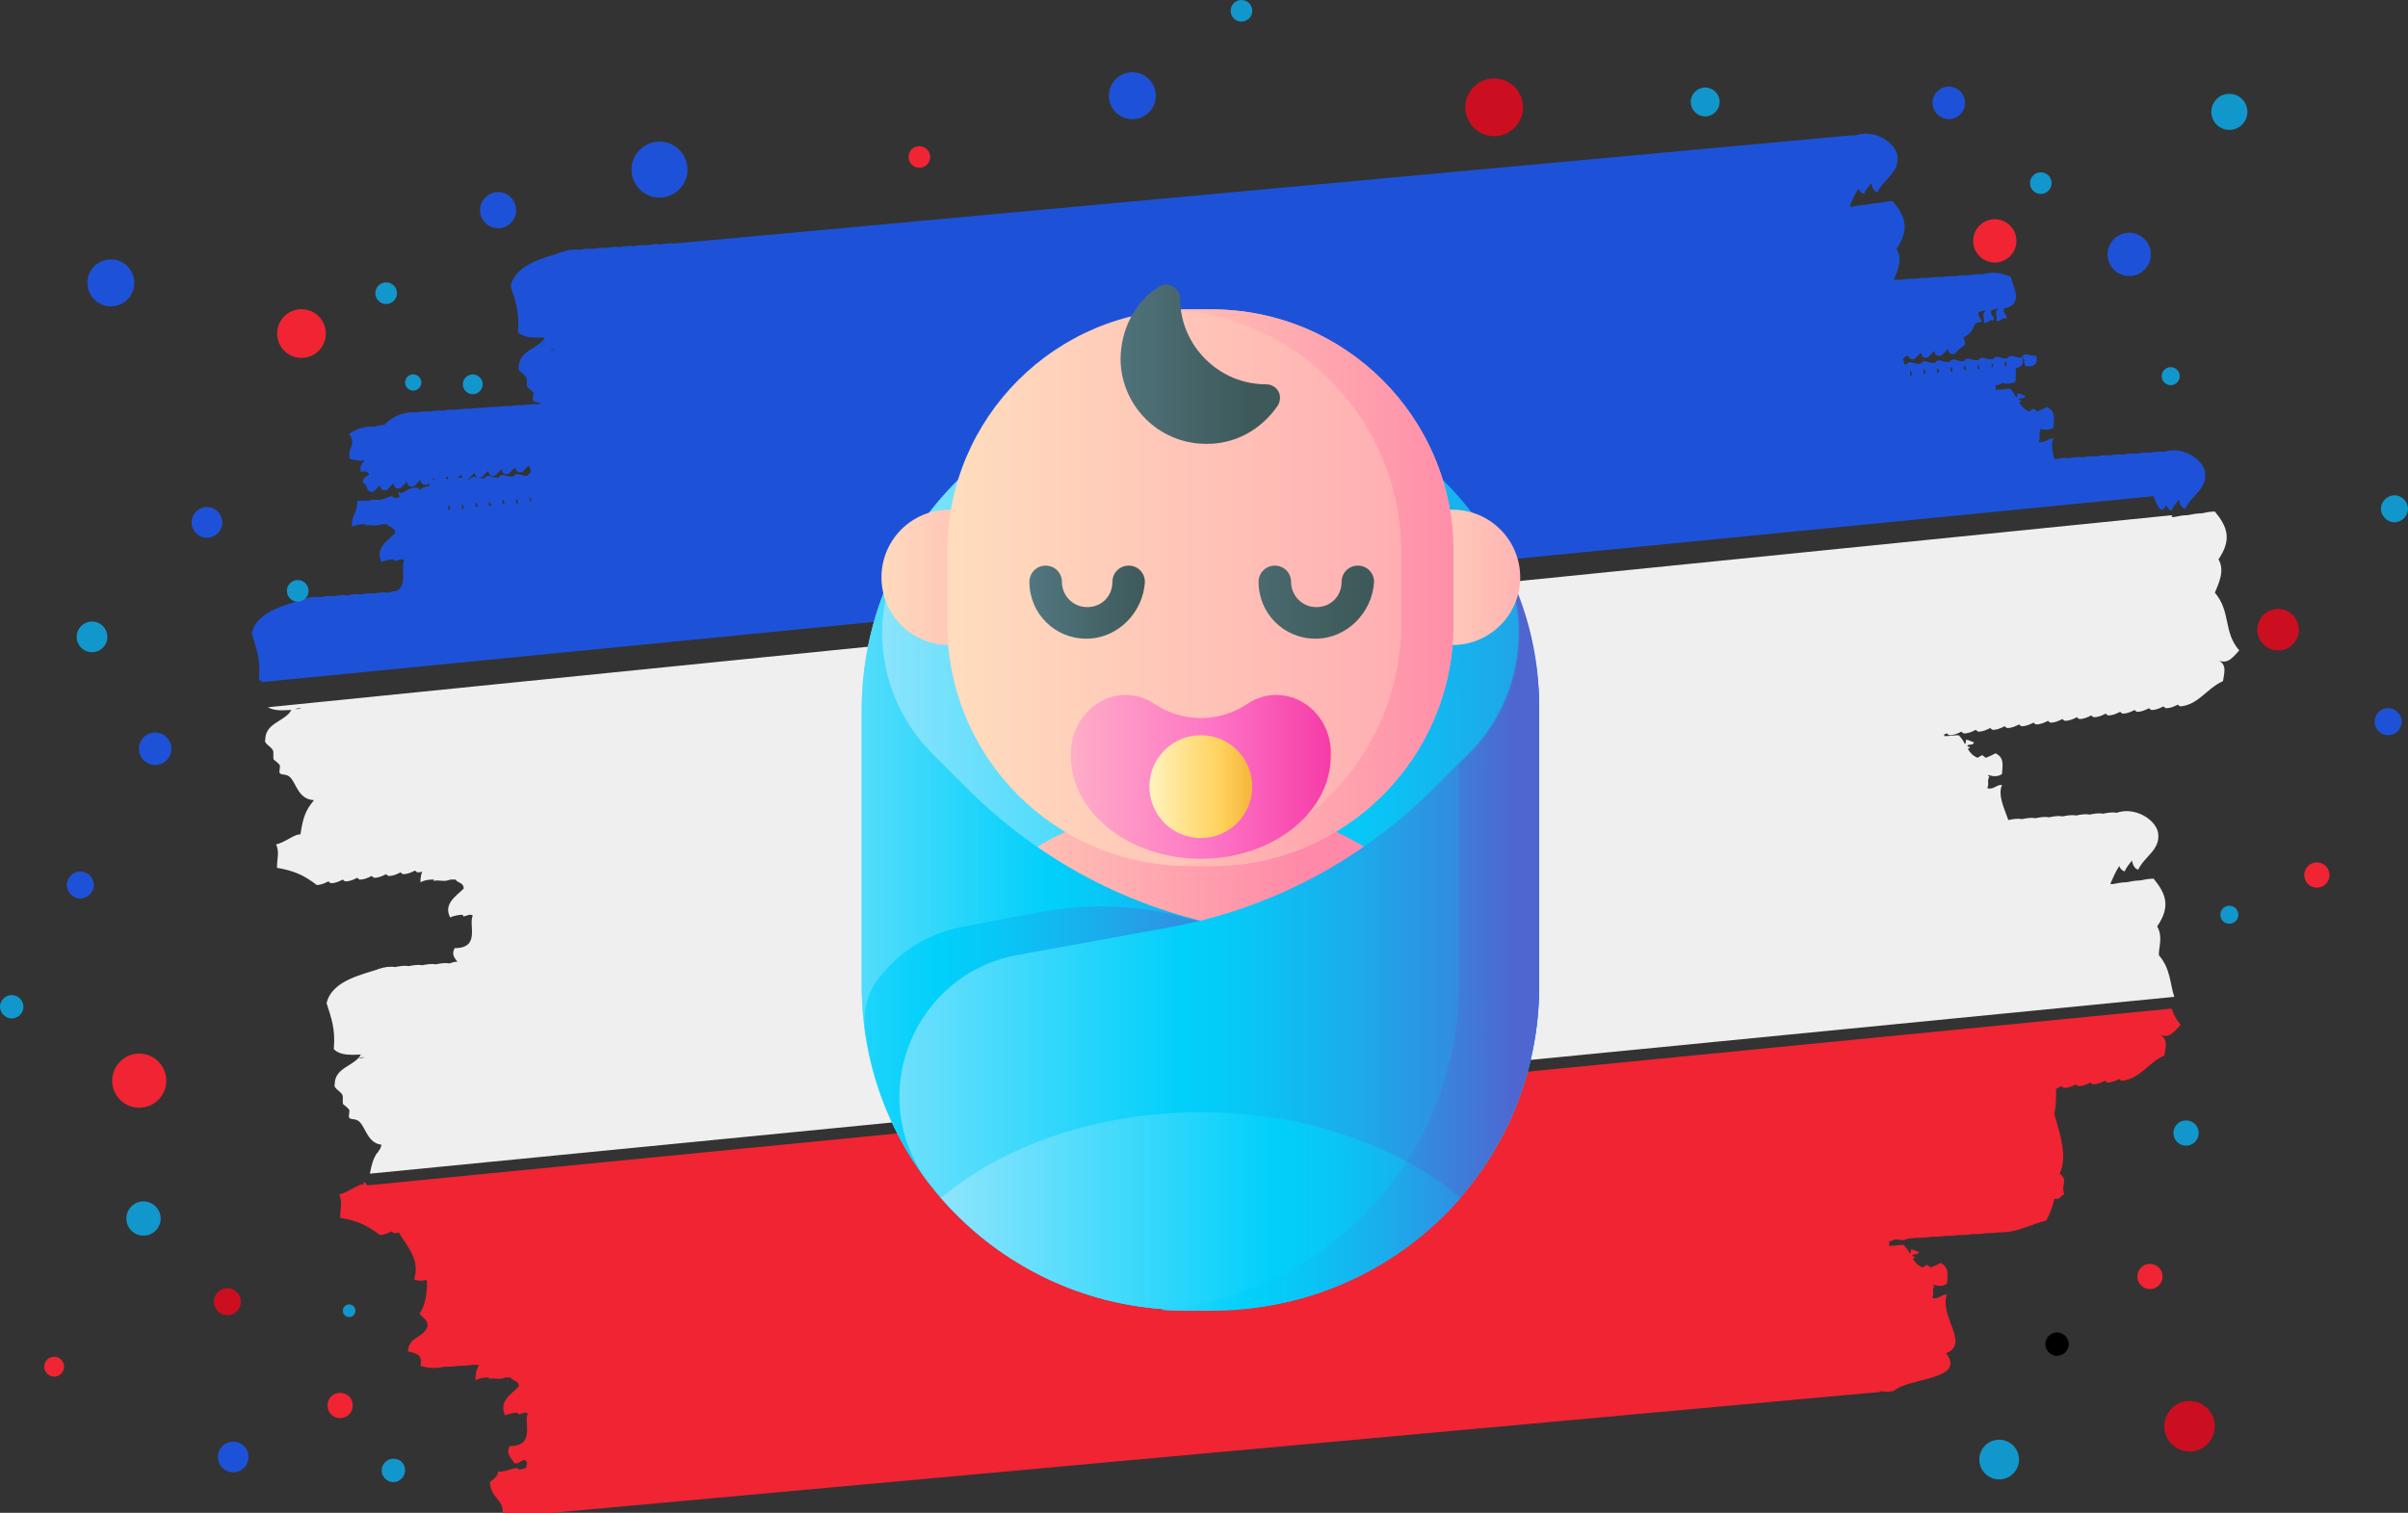 <?xml version="1.0" encoding="utf-8"?>
<!-- Generator: Adobe Illustrator 23.0.1, SVG Export Plug-In . SVG Version: 6.00 Build 0)  -->
<svg version="1.1" id="Layer_1" xmlns="http://www.w3.org/2000/svg" xmlns:xlink="http://www.w3.org/1999/xlink" x="0px" y="0px"
	 viewBox="0 0 266.9 167.7" enable-background="new 0 0 266.9 167.7" xml:space="preserve">
<rect x="0" y="0" width="266.9" height="167.7" fill="#333333" stroke="none"/>
<g>
	<g>
		<g>
			<path fill="#1D52D8" d="M240.1,56c0.1,0.3,0.3,0.5,0.6,0.6c0.2-0.5,0.5-0.8,0.8-1.2c0.1,0.5,0.3,0.9,0.7,1
				c0.7-1.5,2.5-2.2,2.2-4.1c-0.3-1.5-2.6-2.9-4.6-2.2c-0.5-0.1-1,0-1.5,0.1c-0.5-0.1-1,0-1.5,0.1c-0.5-0.1-1,0-1.5,0.1
				c-0.5-0.1-1,0-1.5,0.1c-0.5-0.1-1,0-1.5,0.1c-0.5-0.1-1,0-1.5,0.1c-0.5-0.1-1,0-1.5,0.1c-0.5-0.1-1,0-1.5,0.1c0,0,0,0-0.1,0
				c-0.2-0.8-0.4-1.6-0.1-2.3c-0.7,0-0.8,0.5-1.6,0.4c0,0,0-0.1,0-0.1c0.2-0.6-0.1-0.8,0.2-1.2c-0.1-0.1-0.1-0.1-0.2-0.1
				c0,0,0.1,0,0.1-0.1c0,0,0,0,0,0c0.5,0.2,1.1,0.2,1.5-0.1c0.1-1.2,0.2-1.8-0.7-2.3c-0.4,0.2-0.8,0.4-1.1,0.5
				c-0.1-0.1-0.3-0.2-0.4-0.3c-0.2,0.1-0.3,0.2-0.5,0.3c-0.5-0.2-0.8-0.5-1.1-1c0.1,0,0.3-0.1,0.2-0.2c-0.1,0-0.3,0-0.2-0.2
				c0.3-0.1,0.6,0,0.7-0.3c-0.3-0.1-0.6-0.3-0.9-0.3c0,0.2,0,0.4-0.1,0.5c-0.2-0.4-0.4-0.7-0.7-1c-0.5,0-1,0.1-1.5,0.1
				c0,0-0.1,0-0.1,0c0-0.2,0-0.3,0-0.5c0.2,0,0.5-0.1,0.7-0.2c0,0,0,0,0-0.1c0.4,0.2,0.9,0.2,1.5-0.1c0-0.9,0.1-1.1,0-1.5
				c0.7-0.1,0.9-0.4,0.8-1.2c0.3,0.1,0,0.9,0.4,1c0.9,0.1,1.3-0.3,1.1-1.2c-0.6,0.2-1.3-0.5-1.6,0.2c0,0,0,0,0,0
				c-0.6,0.2-1.2-0.5-1.6,0.1c0,0,0,0,0,0c-0.6,0.2-1.2-0.5-1.6,0.1c0,0,0,0,0,0c-0.6,0.2-1.2-0.5-1.6,0.1c0,0,0,0,0,0
				c-0.6,0.2-1.2-0.5-1.6,0.1c0,0,0,0,0,0c-0.6,0.2-1.2-0.5-1.6,0.1c0,0,0,0,0,0c-0.6,0.2-1.2-0.5-1.6,0.1c0,0,0,0,0,0
				c-0.6,0.2-1.2-0.5-1.6,0.1c0,0,0,0,0,0c-0.6,0.2-1.2-0.5-1.6,0.1c0,0,0,0,0,0c-0.1,0-0.2,0-0.2,0c0-0.2-0.1-0.4-0.2-0.6
				c0.1-0.1,0.2-0.2,0.3-0.3c0.1,0,0.2,0,0.3-0.1c0.1,0.3,0.3,0.5,0.7,0.4c0.2-0.2,0.5-0.5,0.7-0.7c0.1,0.3,0.2,0.7,0.8,0.5
				c0.2-0.2,0.5-0.5,0.7-0.7c0.1,0.3,0.2,0.7,0.8,0.5c0.2-0.2,0.5-0.5,0.7-0.7c0.1,0.3,0.2,0.7,0.8,0.5c0.3-0.4,0.7-0.7,1.1-1
				c0-0.4-0.1-0.7-0.2-0.8c0.6-0.2,1.1-0.8,1.3-1.5c0.2-0.1,0.3-0.2,0.7-0.2c0.1-0.5-0.4-0.4-0.3-1.1c0.3-0.1,0.5-0.1,0.6-0.2
				c0.1,0,0.1,0.1,0.2,0.1c-0.5,0.1-0.1,0.9-0.2,1.3c0.6,0,0.5-0.4,1.1-0.3c0.1-0.5-0.4-0.4-0.3-1.1c0.3-0.1,0.5-0.1,0.6-0.2
				c0.1,0,0.1,0.1,0.2,0.1c-0.5,0.1-0.1,0.9-0.2,1.3c0.6,0,0.5-0.4,1.1-0.3c0.1-0.5-0.4-0.4-0.3-1.1c2.4-0.5,0.9-2.5,0.8-3.5
				c-1-0.5-2.1-0.6-3.1-0.3c-0.5,0-1,0-1.5,0.1c-0.5,0-1,0-1.5,0.1c-0.5,0-1,0-1.5,0.1c-0.5,0-1,0-1.5,0.1c-0.5,0-1,0-1.5,0.1
				c-0.5,0-1,0-1.5,0.1c-0.3,0-0.6,0-0.9,0c0.5-1.1,1-2.4,0.3-3.4c1.5-2.2,1-3.6-0.4-5.3c-0.5,0-1,0.1-1.5,0.2c0,0,0,0,0,0
				c-0.5,0-1,0.1-1.5,0.2c0,0,0,0,0,0c-0.5,0-1,0.1-1.5,0.2c0,0,0,0,0,0c-0.1,0-0.2,0-0.3,0c0.3-0.7,0.6-1.4,1-2
				c0.1,0.3,0.3,0.5,0.6,0.6c0.2-0.5,0.5-0.8,0.8-1.2c0.1,0.5,0.3,0.9,0.7,1c0.7-1.5,2.5-2.2,2.2-4.1c-0.3-1.5-2.6-2.9-4.6-2.2
				c-0.2,0-0.5,0-0.7,0l-0.8,0.2c0.3-0.1,0.5-0.1,0.8-0.2l0.2,0l-130.5,12c-0.5-0.1-1,0-1.5,0.1c-0.5-0.1-1,0-1.5,0.1
				c-0.5-0.1-1,0-1.5,0.1c-0.5-0.1-1,0-1.5,0.1c-0.5-0.1-1,0-1.5,0.1c-0.5-0.1-1,0-1.5,0.1c-0.5-0.1-1,0-1.5,0.1
				c-0.6-0.1-1.2,0-1.8,0.2c-1.6,0.6-5.2,1.2-5.8,3.8c0.5,1.6,1,2.8,0.8,5.1c0.8,0.8,2.2,0.6,3,0.6c-0.7,1.3-2.9,1.4-2.9,3.3
				c-0.2,0.5,0.9,0.8,0.9,1.4c0,1.2-0.1,0.5,0.7,1.4c0.1,0.2-0.1,0.7,0,0.9c0.3,0.3,0.6,0.1,0.9,0.3c-0.1,0-0.2,0-0.3,0.1
				c-0.5,0-1,0-1.5,0.1c-0.5,0-1,0-1.5,0.1c-0.5,0-1,0-1.5,0.1c-0.5,0-1,0-1.5,0.1c-0.5,0-1,0-1.5,0.1c-0.5,0-1,0-1.5,0.1
				c-0.5,0-1,0-1.5,0.1c-0.5,0-1,0-1.5,0.1c-0.5,0-1,0-1.5,0.1c-1.3-0.1-2.7,0.4-3.6,1.4c-0.4,0-0.8,0.1-1.1,0.2
				c-0.9-0.1-2,0.2-2.8,0.8c0.9,1.2-0.3,1.6,0.1,2.8c0.5,0,0.9,0.3,1.6,0.1c-0.2,0.4-0.6,0.6-0.4,1.3c0.5-0.1,0.9,0,0.9,0.3
				c-0.3,0.2-0.7,0.4-0.7,0.9c0.6,0.1,0.3,1.2,1.2,1c0.2-0.2,0.5-0.5,0.7-0.7c0.1,0.3,0.2,0.7,0.8,0.5c0.2-0.2,0.5-0.5,0.7-0.7
				c0.1,0.3,0.2,0.7,0.8,0.5c0.2-0.2,0.5-0.5,0.7-0.7c0.1,0.3,0.2,0.7,0.8,0.5c0.2-0.2,0.5-0.5,0.7-0.7c0.1,0.3,0.2,0.7,0.8,0.5
				c0.2-0.2,0.5-0.5,0.7-0.7c0.1,0.3,0.2,0.7,0.8,0.5c0.2-0.2,0.5-0.5,0.7-0.7c0.1,0.3,0.2,0.7,0.8,0.5c0.2-0.2,0.5-0.5,0.7-0.7
				c0.1,0.3,0.2,0.7,0.8,0.5c0.2-0.2,0.5-0.5,0.7-0.7c0.1,0.3,0.2,0.7,0.8,0.5c0.2-0.2,0.5-0.5,0.7-0.7c0.1,0.3,0.2,0.7,0.8,0.5
				c0.2-0.2,0.5-0.5,0.7-0.7c0.1,0.3,0.2,0.7,0.8,0.5c0.2-0.2,0.5-0.5,0.7-0.7c0.1,0.3,0.2,0.7,0.8,0.5c0.2-0.2,0.5-0.5,0.7-0.7
				c0,0.1,0.1,0.2,0.2,0.3c0,0.2,0,0.3,0,0.5c-0.1,0-0.2,0.1-0.3,0.3c0,0,0,0,0,0c-0.6,0.2-1.2-0.5-1.6,0.1c0,0,0,0,0,0
				c-0.6,0.2-1.2-0.5-1.6,0.1c0,0,0,0,0,0c-0.6,0.2-1.2-0.5-1.6,0.1c0,0,0,0,0,0c-0.6,0.2-1.2-0.5-1.6,0.1c0,0,0,0,0,0
				c-0.6,0.2-1.2-0.5-1.6,0.1c0,0,0,0,0,0c-0.6,0.2-1.2-0.5-1.6,0.1c0,0,0,0,0,0c-0.6,0.2-1.2-0.5-1.6,0.1c0.3,0,0.3,0.3,0.3,0.5
				c-0.5,0-0.8,0.2-1.1,0.4c0-0.1-0.1-0.1-0.1-0.2c-1.2-0.3-1.6,0.9-2.3,0.4c0.1,0.2,0.1,0.4,0.2,0.6c-0.2,0.1-0.3,0.1-0.5,0.1
				c0,0,0,0-0.1,0c-0.1-0.1-0.2-0.2-0.4-0.2c-0.4,0.2-0.8,0.3-1.1,0.4c-0.3,0-0.6,0-1.1,0c0,0,0,0.1,0,0.1c-0.4,0-0.8,0-1.5,0
				c0,1.5-0.6,1.3-0.6,2.9c0.6-0.3,1.1-0.3,1.5-0.3c0,0.1,0,0.1,0,0.2c0.1-0.1,0.2-0.1,0.3-0.1c0.4,0,0.8,0.1,1.2,0c0,0,0,0,0,0
				c0,0,0,0,0,0c0.1,0,0.2-0.1,0.4-0.1c0.2,0,0.4,0,0.5,0c0.2,0.4,0.9,0.3,0.9,1c-0.8,0.8-2.3,1.7-1.5,3.2c0.4-0.2,1-0.3,1.4-0.3
				c0,0.1,0,0.1,0.1,0.2c0.2-0.1,0.4-0.1,0.6-0.2c0.2,0,0.3,0,0.4,0.1c-0.4,0.9,0.4,2.7-0.8,3.4c-0.3,0-0.7,0.1-1,0.2
				c-0.5-0.1-1,0-1.5,0.1c-0.5-0.1-1,0-1.5,0.1c-0.5-0.1-1,0-1.5,0.1c-0.5-0.1-1,0-1.5,0.1c-0.5-0.1-1,0-1.5,0.1
				c-0.6-0.1-1.2,0-1.8,0.2c-1.6,0.6-5.2,1.2-5.8,3.8c0.5,1.6,1,2.8,0.8,5.1c0.1,0.1,0.2,0.2,0.4,0.3l209.6-20.6
				C239.5,57.2,239.8,56.5,240.1,56z M222.4,40.6c-0.1,0-0.1,0-0.2,0c0-0.2,0-0.3,0-0.5C222.4,40.1,222.4,40.3,222.4,40.6z
				 M49.7,56.5c0-0.2,0-0.3,0-0.5c0.2,0.1,0.2,0.3,0.2,0.5C49.8,56.5,49.7,56.5,49.7,56.5z M51.2,56.4c0-0.2,0-0.3,0-0.5
				c0.2,0.1,0.2,0.3,0.2,0.5C51.3,56.4,51.2,56.4,51.2,56.4z M52.7,56.2c0-0.2,0-0.3,0-0.5c0.2,0.1,0.2,0.3,0.2,0.5
				C52.8,56.2,52.7,56.2,52.7,56.2z M54.2,56.1c0-0.2,0-0.3,0-0.5c0.2,0.1,0.2,0.3,0.2,0.5C54.3,56.1,54.2,56.1,54.2,56.1z
				 M55.7,55.9c0-0.2,0-0.3,0-0.5c0.2,0.1,0.2,0.3,0.2,0.5C55.8,55.9,55.7,55.9,55.7,55.9z M57.2,55.8c0-0.2,0-0.3,0-0.5
				c0.2,0.1,0.2,0.3,0.2,0.5C57.3,55.8,57.2,55.8,57.2,55.8z M58.8,55.6c0,0-0.1,0-0.1,0c0-0.2,0-0.3,0-0.5c0.1,0,0.1,0.2,0.2,0.3
				C58.8,55.5,58.8,55.6,58.8,55.6z M60.9,38.8C60.9,38.8,60.9,38.7,60.9,38.8c0.3-0.1,0.5-0.1,0.7-0.1
				C61.3,38.8,61.1,38.8,60.9,38.8z M211.7,41.6c0-0.2,0-0.3,0-0.5c0.2,0.1,0.2,0.3,0.2,0.5C211.8,41.6,211.7,41.6,211.7,41.6z
				 M213.2,41.4c0-0.2,0-0.3,0-0.5c0.2,0.1,0.2,0.3,0.2,0.5C213.3,41.4,213.3,41.4,213.2,41.4z M214.7,41.3c0-0.2,0-0.3,0-0.5
				c0.2,0.1,0.2,0.3,0.2,0.5C214.8,41.3,214.8,41.3,214.7,41.3z M216.2,41.2c0-0.2,0-0.3,0-0.5c0.2,0.1,0.2,0.3,0.2,0.5
				C216.3,41.1,216.3,41.1,216.2,41.2z M217.7,41c0-0.2,0-0.3,0-0.5c0.2,0.1,0.2,0.3,0.2,0.5C217.8,41,217.8,41,217.7,41z
				 M219.2,40.9c0-0.2,0-0.3,0-0.5c0.2,0.1,0.2,0.3,0.2,0.5C219.3,40.9,219.3,40.9,219.2,40.9z M220.7,40.2c0.2,0.1,0.2,0.3,0.2,0.5
				c-0.1,0-0.1,0-0.2,0C220.8,40.6,220.8,40.4,220.7,40.2z"/>
			<path fill="#F02432" d="M40.3,131.3c-0.6-0.1-1.7,0.9-2.7,1.1c0.4,0.9,0.1,1.5,0.1,2.6c1.8,0.3,3,0.8,4.4,1.9
				c0.5,0,0.9-0.2,1.3-0.4c0.1,0.1,0.2,0.2,0.3,0.2c0.2,0,0.3,0,0.5-0.1c0.9,1.6,2.4,3,1.7,5.2c0.3,0.2,0.8,0.2,1.4,0.1
				c0.1,1-0.1,2.8-0.8,3.7c0.3,0.5,0.9,0.6,0.9,1.4c-0.6,1.5-2,1-2.2,2.8c0.8,0.2,1.7,0.3,1.4,1.6c0.9,0.3,1.8,0.3,2.7,0.1
				c0.5,0,1,0,1.5-0.1c0.5,0,1,0,1.5-0.1c0.3,0,0.5,0,0.8,0c-0.2,0.4-0.4,0.7-0.4,1.7c0.6-0.3,1.1-0.3,1.5-0.3c0,0.1,0,0.1,0,0.2
				c0.1-0.1,0.2-0.1,0.3-0.1c0.4,0,0.8,0.1,1.2,0c0,0,0,0,0,0c0,0,0,0,0,0c0.1,0,0.2-0.1,0.4-0.1c0.2,0,0.4,0,0.5,0
				c0.2,0.4,0.9,0.3,0.9,1c-0.8,0.8-2.3,1.7-1.5,3.2c0.4-0.2,1-0.3,1.4-0.3c0,0.1,0,0.1,0.1,0.2c0.2-0.1,0.4-0.1,0.6-0.2
				c0.2,0,0.3,0,0.4,0.1c-0.5,1,0.9,3.6-2,3.6c-0.5,0.9,0.2,1.3,0.5,1.9c0.6,0.2,1.1-0.8,1.4-0.1c0,0.2,0,0.4-0.1,0.6
				c-0.2,0.1-0.5,0.2-0.8,0.2c-0.2-0.5-1.5,0.4-2.3,0.2c0,0.6-0.5,0.8-0.9,1.2c0.1,1.8,1.5,1.9,1.4,3.3c0.9,0.2,1.4,0.7,2.8,0.4
				c0,0,0.1-0.1,0.1-0.1c0.4,0.1,0.8,0.1,1.4,0c0,0,0.1-0.1,0.1-0.1l148.3-13.5c0,0,0.1-0.1,0.1-0.1c0.4,0.1,0.8,0.1,1.4,0
				c1.6-1.5,8.1-1.2,5.8-4.2c2.7-1-0.8-4.1,0.1-6.5c-0.7,0-0.8,0.5-1.6,0.4c0,0,0-0.1,0-0.1c0.2-0.6-0.1-0.8,0.2-1.2
				c-0.1-0.1-0.1-0.1-0.2-0.1c0,0,0.1,0,0.1-0.1c0,0,0,0,0,0c0.5,0.2,1.1,0.2,1.5-0.1c0.1-1.2,0.2-1.8-0.7-2.3
				c-0.4,0.2-0.8,0.4-1.1,0.5c-0.1-0.1-0.3-0.2-0.4-0.3c-0.2,0.1-0.3,0.2-0.5,0.3c-0.5-0.2-0.8-0.5-1.1-1c0.1,0,0.3-0.1,0.2-0.2
				c-0.1,0-0.3,0-0.2-0.2c0.3-0.1,0.6,0,0.7-0.3c-0.3-0.1-0.6-0.3-0.9-0.3c0,0.2,0,0.4-0.1,0.5c-0.2-0.4-0.4-0.7-0.7-1
				c-0.5,0-1,0.1-1.5,0.1c0,0-0.1,0-0.1,0c0-0.2,0-0.3,0-0.5c0.2,0,0.4-0.1,0.6-0.2c0.1,0,0.2,0,0.3,0c0.4,0.1,0.8,0.1,1.2-0.1
				c0.4,0,0.7-0.1,1.1-0.1c0.5,0,1,0,1.5-0.1c0.5,0,1,0,1.5-0.1c0.5,0,1,0,1.5-0.1c0.5,0,1,0,1.5-0.1c0.5,0,1,0,1.5-0.1
				c0.5,0,1,0,1.5-0.1c1.9,0.1,3.8-1,5.2-1.3c0.4-0.7,0.7-1.5,0.9-2.4c0.7,0.1,0.7-0.4,1.1-0.5c-0.4-1.2,0.5-1.5-0.5-2.3
				c0.9-1.9,0-4.5-0.6-6.6c0.2-0.9,0.2-1.9,0.2-2.8c0.2-0.1,0.4-0.2,0.6-0.3c0.1,0.1,0.2,0.2,0.3,0.2c0.5,0,0.9-0.2,1.3-0.4
				c0.1,0.1,0.2,0.2,0.3,0.2c0.5,0,0.9-0.2,1.3-0.4c0.1,0.1,0.2,0.2,0.3,0.2c0.5,0,0.9-0.2,1.3-0.4c0.1,0.1,0.2,0.2,0.3,0.2
				c0.5,0,0.9-0.2,1.3-0.4c0.1,0.1,0.2,0.2,0.3,0.2c2-0.2,2.9-2,4.7-2.8c0.1-0.8,0.5-1.8-0.5-2.3c1.1,0.5,1.7-0.5,2.3-1.1
				c-0.5-0.6-0.8-1.2-1-1.8l-200,19.6C40.3,130.8,40.3,131,40.3,131.3z"/>
			<path fill="#EFEFEF" d="M239.1,102.7c1.5-2.2,1-3.6-0.4-5.3c-0.5,0-1,0.1-1.5,0.2c0,0,0,0,0,0c-0.5,0-1,0.1-1.5,0.2c0,0,0,0,0,0
				c-0.5,0-1,0.1-1.5,0.2c0,0,0,0,0,0c-0.1,0-0.2,0-0.3,0c0.3-0.7,0.6-1.4,1-2c0.1,0.3,0.3,0.5,0.6,0.6c0.2-0.5,0.5-0.8,0.8-1.2
				c0.1,0.5,0.3,0.9,0.7,1c0.7-1.5,2.5-2.2,2.2-4.1c-0.3-1.5-2.6-2.9-4.6-2.2c-0.5-0.1-1,0-1.5,0.1c-0.5-0.1-1,0-1.5,0.1
				c-0.5-0.1-1,0-1.5,0.1c-0.5-0.1-1,0-1.5,0.1c-0.5-0.1-1,0-1.5,0.1c-0.5-0.1-1,0-1.5,0.1c-0.5-0.1-1,0-1.5,0.1
				c-0.5-0.1-1,0-1.5,0.1c-0.4-1.2-1.2-2.7-0.7-3.9c-0.7,0-0.8,0.5-1.6,0.4c0,0,0-0.1,0-0.1c0.2-0.6-0.1-0.7,0.2-1.2
				c-0.1-0.1-0.1-0.1-0.2-0.1c0,0,0.1,0,0.1-0.1c0,0,0,0,0,0c0.5,0.2,1.1,0.2,1.5-0.1c0.1-1.2,0.2-1.8-0.7-2.3
				c-0.4,0.2-0.8,0.4-1.1,0.5c-0.1-0.1-0.3-0.2-0.4-0.3c-0.2,0.1-0.3,0.2-0.5,0.3c-0.5-0.2-0.8-0.5-1.1-1c0.1,0,0.3-0.1,0.2-0.2
				c-0.1,0-0.3,0-0.2-0.2c0.3-0.1,0.6,0,0.7-0.3c-0.3-0.1-0.6-0.3-0.9-0.3c0,0.2,0,0.4-0.1,0.5c-0.2-0.4-0.4-0.7-0.7-1
				c-0.5,0-1,0.1-1.5,0.1c0,0-0.1,0-0.1,0c0-0.1,0-0.2,0-0.2c0.1,0,0.2-0.1,0.3-0.1c0.1,0.1,0.2,0.2,0.3,0.2c0.5,0,0.9-0.2,1.3-0.4
				c0.1,0.1,0.2,0.2,0.3,0.2c0.5,0,0.9-0.2,1.3-0.4c0.1,0.1,0.2,0.2,0.3,0.2c0.5,0,0.9-0.2,1.3-0.4c0.1,0.1,0.2,0.2,0.3,0.2
				c0.5,0,0.9-0.2,1.3-0.4c0.1,0.1,0.2,0.2,0.3,0.2c0.5,0,0.9-0.2,1.3-0.4c0.1,0.1,0.2,0.2,0.3,0.2c0.5,0,0.9-0.2,1.3-0.4
				c0.1,0.1,0.2,0.2,0.3,0.2c0.5,0,0.9-0.2,1.3-0.4c0.1,0.1,0.2,0.2,0.3,0.2c0.5,0,0.9-0.2,1.3-0.4c0.1,0.1,0.2,0.2,0.3,0.2
				c0.5,0,0.9-0.2,1.3-0.4c0.1,0.1,0.2,0.2,0.3,0.2c0.5,0,0.9-0.2,1.3-0.4c0.1,0.1,0.2,0.2,0.3,0.2c0.5,0,0.9-0.2,1.3-0.4
				c0.1,0.1,0.2,0.2,0.3,0.2c0.5,0,0.9-0.2,1.3-0.4c0.1,0.1,0.2,0.2,0.3,0.2c0.5,0,0.9-0.2,1.3-0.4c0.1,0.1,0.2,0.2,0.3,0.2
				c0.5,0,0.9-0.2,1.3-0.4c0.1,0.1,0.2,0.2,0.3,0.2c0.5,0,0.9-0.2,1.3-0.4c0.1,0.1,0.2,0.2,0.3,0.2c0.5,0,0.9-0.2,1.3-0.4
				c0.1,0.1,0.2,0.2,0.3,0.2c2-0.2,2.9-2,4.7-2.8c0.1-0.8,0.5-1.8-0.5-2.3c1.1,0.5,1.7-0.5,2.3-1.1c-1.8-2.1-0.9-4.3-2.7-6.4
				c0.5-1.2,1.1-2.5,0.4-3.7c1.5-2.2,1-3.6-0.4-5.3c-0.5,0-1,0.1-1.5,0.2c0,0,0,0,0,0c-0.5,0-1,0.1-1.5,0.2c0,0,0,0,0,0
				c-0.5,0-1,0.1-1.5,0.2c0,0,0,0,0,0c-0.1,0-0.2,0-0.3,0c0-0.1,0-0.1,0.1-0.2L29.7,78.4c0.8,0.5,2,0.3,2.6,0.3
				c-0.7,1.3-2.9,1.4-2.9,3.3c-0.2,0.5,0.9,0.8,0.9,1.4c0,1.2-0.1,0.5,0.7,1.4c0.1,0.2-0.1,0.7,0,0.9c0.3,0.3,0.7,0,1.2,0.5
				c0.7,0.8,0.9,2.4,2.6,2.5c-0.9,1.1-1.2,1.8-1.5,3.8c-0.6-0.1-1.7,0.9-2.7,1.1c0.4,0.9,0.1,1.5,0.1,2.6c1.8,0.3,3,0.8,4.4,1.9
				c0.5,0,0.9-0.2,1.3-0.4c0.1,0.1,0.2,0.2,0.3,0.2c0.5,0,0.9-0.2,1.3-0.4c0.1,0.1,0.2,0.2,0.3,0.2c0.5,0,0.9-0.2,1.3-0.4
				c0.1,0.1,0.2,0.2,0.3,0.2c0.5,0,0.9-0.2,1.3-0.4c0.1,0.1,0.2,0.2,0.3,0.2c0.5,0,0.9-0.2,1.3-0.4c0.1,0.1,0.2,0.2,0.3,0.2
				c0.5,0,0.9-0.2,1.3-0.4c0.1,0.1,0.2,0.2,0.3,0.2c0.5,0,0.9-0.2,1.3-0.4c0.1,0.1,0.2,0.2,0.3,0.2c0.2,0,0.3,0,0.5-0.1
				c-0.1,0.3-0.2,0.6-0.2,1.2c0.6-0.3,1.1-0.3,1.5-0.3c0,0.1,0,0.1,0,0.2c0.1-0.1,0.2-0.1,0.3-0.1c0.4,0,0.8,0.1,1.2,0c0,0,0,0,0,0
				c0,0,0,0,0,0c0.1,0,0.2-0.1,0.4-0.1c0.2,0,0.4,0,0.5,0c0.2,0.4,0.9,0.3,0.9,1c-0.8,0.8-2.3,1.7-1.5,3.2c0.4-0.2,1-0.3,1.4-0.3
				c0,0.1,0,0.1,0.1,0.2c0.2-0.1,0.4-0.1,0.6-0.2c0.2,0,0.3,0,0.4,0.1c-0.5,1,0.9,3.6-2,3.6c-0.4,0.7,0,1.1,0.3,1.5
				c-0.3,0-0.6,0.1-0.9,0.2c-0.5-0.1-1,0-1.5,0.1c-0.5-0.1-1,0-1.5,0.1c-0.5-0.1-1,0-1.5,0.1c-0.5-0.1-1,0-1.5,0.1
				c-0.6-0.1-1.2,0-1.8,0.2c-1.6,0.6-5.2,1.2-5.8,3.8c0.5,1.6,1,2.8,0.8,5.1c0.8,0.8,2.2,0.6,3,0.6c-0.7,1.3-2.9,1.4-2.9,3.3
				c-0.2,0.5,0.9,0.8,0.9,1.4c0,1.2-0.1,0.5,0.7,1.4c0.1,0.2-0.1,0.7,0,0.9c0.3,0.3,0.7,0,1.2,0.5c0.7,0.8,0.9,2.3,2.4,2.5
				c-0.1,0.2-0.1,0.4-0.2,0.5c-0.1,0.1-0.1,0.2-0.2,0.3c0,0,0,0.1-0.1,0.1c0,0,0,0,0,0c-0.4,0.6-0.6,1.2-0.8,2.3l200-19.6
				c-0.5-1.5-0.4-3.1-1.7-4.6C239.2,105.2,239.8,103.9,239.1,102.7z M32.7,78.6C32.8,78.6,32.8,78.6,32.7,78.6
				c0.3-0.1,0.5-0.1,0.7-0.1C33.2,78.6,33,78.6,32.7,78.6z M39.7,117.3C39.8,117.3,39.8,117.3,39.7,117.3c0.3-0.1,0.5-0.1,0.7-0.1
				C40.2,117.3,39.9,117.3,39.7,117.3z"/>
		</g>
	</g>
	<path d="M229.3,149c0-0.7-0.6-1.3-1.3-1.3c-0.7,0-1.3,0.6-1.3,1.3c0,0.7,0.6,1.3,1.3,1.3C228.7,150.3,229.3,149.7,229.3,149z"/>
	
		<ellipse transform="matrix(0.973 -0.23 0.23 0.973 -29.845 59.997)" fill="#CC0E21" cx="242.7" cy="158.2" rx="2.8" ry="2.8"/>
	<circle fill="#F02432" cx="238.3" cy="141.5" r="1.4"/>
	<circle fill="#1297CC" cx="242.3" cy="125.6" r="1.4"/>
	
		<ellipse transform="matrix(0.973 -0.23 0.23 0.973 -31.268 55.234)" fill="#1297CC" cx="221.6" cy="161.9" rx="2.2" ry="2.2"/>
	<circle fill="#F02432" cx="256.8" cy="97" r="1.4"/>
	<circle fill="#1D52D8" cx="264.7" cy="80" r="1.5"/>
	<path fill="#1D52D8" d="M10.4,98.1c0-0.8-0.7-1.5-1.5-1.5c-0.8,0-1.5,0.7-1.5,1.5c0,0.8,0.7,1.5,1.5,1.5
		C9.7,99.6,10.4,98.9,10.4,98.1z"/>
	<circle fill="#CC0E21" cx="252.5" cy="69.8" r="2.3"/>
	<path fill="#1297CC" d="M266.9,56.4c0-0.8-0.7-1.5-1.5-1.5s-1.5,0.7-1.5,1.5c0,0.8,0.7,1.5,1.5,1.5S266.9,57.2,266.9,56.4z"/>
	<circle fill="#1297CC" cx="247.1" cy="101.4" r="1"/>
	<circle fill="#1297CC" cx="240.6" cy="41.7" r="1"/>
	<circle fill="#1D52D8" cx="236" cy="28.2" r="2.4"/>
	<circle fill="#1D52D8" cx="216" cy="11.4" r="1.8"/>
	<circle fill="#1297CC" cx="226.2" cy="20.3" r="1.2"/>
	<circle fill="#1297CC" cx="247.1" cy="12.4" r="2"/>
	<circle fill="#F02432" cx="221.1" cy="26.7" r="2.4"/>
	
		<ellipse transform="matrix(0.23 -0.973 0.973 0.23 -38.663 66.874)" fill="#1D52D8" cx="22.9" cy="57.9" rx="1.7" ry="1.7"/>
	<ellipse transform="matrix(0.924 -0.383 0.383 0.924 -11.616 15.58)" fill="#F02432" cx="33.4" cy="37" rx="2.7" ry="2.7"/>
	<circle fill="#1297CC" cx="42.8" cy="32.5" r="1.2"/>
	<circle fill="#1297CC" cx="45.8" cy="42.4" r="0.9"/>
	<path fill="#1297CC" d="M53.5,42.6c0,0.6-0.5,1.1-1.1,1.1c-0.6,0-1.1-0.5-1.1-1.1c0-0.6,0.5-1.1,1.1-1.1C53,41.5,53.5,42,53.5,42.6
		z"/>
	<circle fill="#1297CC" cx="33" cy="65.5" r="1.2"/>
	<circle fill="#1297CC" cx="10.2" cy="70.6" r="1.7"/>
	<circle fill="#1D52D8" cx="17.2" cy="83" r="1.8"/>
	
		<ellipse transform="matrix(0.16 -0.987 0.987 0.16 -119.998 129.252)" fill="#1297CC" cx="16" cy="135.1" rx="1.9" ry="1.9"/>
	<ellipse transform="matrix(0.924 -0.383 0.383 0.924 -44.679 14.997)" fill="#F02432" cx="15.4" cy="119.8" rx="3" ry="3"/>
	<path fill="#1297CC" d="M2.6,111.6c0,0.7-0.6,1.3-1.3,1.3c-0.7,0-1.3-0.6-1.3-1.3s0.6-1.3,1.3-1.3C2,110.3,2.6,110.9,2.6,111.6z"/>
	<circle fill="#CC0E21" cx="25.2" cy="144.3" r="1.5"/>
	<path fill="#1297CC" d="M44.9,163c0,0.7-0.6,1.3-1.3,1.3s-1.3-0.6-1.3-1.3c0-0.7,0.6-1.3,1.3-1.3S44.9,162.2,44.9,163z"/>
	
		<ellipse transform="matrix(0.924 -0.383 0.383 0.924 -59.846 22.164)" fill="#1D52D8" cx="25.8" cy="161.5" rx="1.7" ry="1.7"/>
	<path fill="#F02432" d="M39.1,155.8c0,0.8-0.6,1.4-1.4,1.4s-1.4-0.6-1.4-1.4c0-0.8,0.6-1.4,1.4-1.4S39.1,155,39.1,155.8z"/>
	<circle fill="#1297CC" cx="38.7" cy="145.3" r="0.7"/>
	<circle fill="#F02432" cx="6" cy="151.5" r="1.1"/>
	
		<ellipse transform="matrix(0.23 -0.973 0.973 0.23 -20.998 36.125)" fill="#1D52D8" cx="12.3" cy="31.3" rx="2.6" ry="2.6"/>
	<circle fill="#1D52D8" cx="73.1" cy="18.8" r="3.1"/>
	<ellipse transform="matrix(0.924 -0.383 0.383 0.924 -4.721 22.908)" fill="#1D52D8" cx="55.2" cy="23.3" rx="2" ry="2"/>
	<circle fill="#F02432" cx="101.9" cy="17.4" r="1.2"/>
	
		<ellipse transform="matrix(0.23 -0.973 0.973 0.23 115.945 170.286)" fill="#CC0E21" cx="165.6" cy="11.9" rx="3.2" ry="3.2"/>
	<circle fill="#1297CC" cx="189" cy="11.3" r="1.6"/>
	
		<ellipse transform="matrix(0.23 -0.973 0.973 0.23 86.328 130.285)" fill="#1D52D8" cx="125.5" cy="10.6" rx="2.6" ry="2.6"/>
	<circle fill="#1297CC" cx="137.6" cy="1.2" r="1.2"/>
</g>
<g>
	
		<linearGradient id="SVGID_1_" gradientUnits="userSpaceOnUse" x1="92.281" y1="58.118" x2="191.495" y2="58.118" gradientTransform="matrix(1.004 0 0 -1.004 0.303 152.352)">
		<stop  offset="0" style="stop-color:#99E6FC"/>
		<stop  offset="0.504" style="stop-color:#01D0FB"/>
		<stop  offset="0.586" style="stop-color:#08C7F7"/>
		<stop  offset="0.723" style="stop-color:#1BACEC"/>
		<stop  offset="0.897" style="stop-color:#3A82DC"/>
		<stop  offset="1" style="stop-color:#4F66D0"/>
	</linearGradient>
	<path fill="url(#SVGID_1_)" d="M134.6,145.2h-3.1c-19.9,0-36-16.1-36-36V78.8c0-19.9,16.1-36,36-36h3.1c19.9,0,36,16.1,36,36v30.4
		C170.7,129.1,154.5,145.2,134.6,145.2z"/>
	
		<linearGradient id="SVGID_2_" gradientUnits="userSpaceOnUse" x1="112.934" y1="50.052" x2="143.894" y2="50.052" gradientTransform="matrix(1.004 0 0 -1.004 0.303 152.352)">
		<stop  offset="0" style="stop-color:#FFC2B5"/>
		<stop  offset="1" style="stop-color:#FF89A8"/>
	</linearGradient>
	<ellipse fill="url(#SVGID_2_)" cx="133.1" cy="102.1" rx="23.6" ry="12.8"/>
	
		<linearGradient id="SVGID_3_" gradientUnits="userSpaceOnUse" x1="77.408" y1="49.028" x2="152.718" y2="49.028" gradientTransform="matrix(1.004 0 0 -1.004 0.303 152.352)">
		<stop  offset="0" style="stop-color:#99E6FC"/>
		<stop  offset="0.504" style="stop-color:#01D0FB"/>
		<stop  offset="0.586" style="stop-color:#08C7F7"/>
		<stop  offset="0.723" style="stop-color:#1BACEC"/>
		<stop  offset="0.897" style="stop-color:#3A82DC"/>
		<stop  offset="1" style="stop-color:#4F66D0"/>
	</linearGradient>
	<path fill="url(#SVGID_3_)" d="M163.4,130.8c-6.6,8.7-17,14.4-28.8,14.4h-3.1c-19.9,0-36-16.1-36-36V78.8c0-6.5,1.7-12.5,4.7-17.8
		c-4.2,7.3-2.8,16.6,3.1,22.5l3.9,3.9c8,8,18.2,13.4,29.3,15.4l17,3.1C164.9,108.1,170.3,121.5,163.4,130.8L163.4,130.8z"/>
	
		<linearGradient id="SVGID_4_" gradientUnits="userSpaceOnUse" x1="61.199" y1="31.128" x2="144.233" y2="31.128" gradientTransform="matrix(1.004 0 0 -1.004 0.303 152.352)">
		<stop  offset="0" style="stop-color:#99E6FC"/>
		<stop  offset="0.504" style="stop-color:#01D0FB"/>
		<stop  offset="0.586" style="stop-color:#08C7F7"/>
		<stop  offset="0.723" style="stop-color:#1BACEC"/>
		<stop  offset="0.897" style="stop-color:#3A82DC"/>
		<stop  offset="1" style="stop-color:#4F66D0"/>
	</linearGradient>
	<path fill="url(#SVGID_4_)" d="M164.1,113.3c-2.2-3.6-5.9-6.4-10.6-7.3l-17-3.1c-1.7-0.3-3.3-0.7-4.9-1.1
		c-5.3-1.5-10.9-1.7-16.3-0.7c-4.3,0.8-8.4,1.6-8.4,1.6c-4,0.7-7.2,2.8-9.4,5.6c-1.4,1.7-1.9,3.9-1.6,6.1c1.4,9.9,6.8,18.4,14.5,24
		c4.7,2.2,9.9,3.5,15.4,3.5h3.1C146.2,141.8,160.6,129.6,164.1,113.3L164.1,113.3z"/>
	
		<linearGradient id="SVGID_5_" gradientUnits="userSpaceOnUse" x1="86.511" y1="49.028" x2="172.888" y2="49.028" gradientTransform="matrix(1.004 0 0 -1.004 0.303 152.352)">
		<stop  offset="0" style="stop-color:#99E6FC"/>
		<stop  offset="0.504" style="stop-color:#01D0FB"/>
		<stop  offset="0.586" style="stop-color:#08C7F7"/>
		<stop  offset="0.723" style="stop-color:#1BACEC"/>
		<stop  offset="0.897" style="stop-color:#3A82DC"/>
		<stop  offset="1" style="stop-color:#4F66D0"/>
	</linearGradient>
	<path fill="url(#SVGID_5_)" d="M102.7,130.8c6.6,8.7,17,14.4,28.8,14.4h3.1c19.9,0,36-16.1,36-36V78.8c0-6.5-1.7-12.5-4.7-17.8
		c4.2,7.3,2.8,16.6-3.1,22.5l-3.9,3.9c-8,8-18.2,13.4-29.3,15.4l-17,3.1C101.2,108.1,95.9,121.5,102.7,130.8L102.7,130.8z"/>
	
		<linearGradient id="SVGID_6_" gradientUnits="userSpaceOnUse" x1="91.535" y1="49.028" x2="167.135" y2="49.028" gradientTransform="matrix(1.004 0 0 -1.004 0.303 152.352)">
		<stop  offset="0" style="stop-color:#99E6FC"/>
		<stop  offset="0.504" style="stop-color:#01D0FB"/>
		<stop  offset="0.586" style="stop-color:#08C7F7"/>
		<stop  offset="0.723" style="stop-color:#1BACEC"/>
		<stop  offset="0.897" style="stop-color:#3A82DC"/>
		<stop  offset="1" style="stop-color:#4F66D0"/>
	</linearGradient>
	<path fill="url(#SVGID_6_)" d="M166,61.1c4.2,7.3,2.8,16.6-3.1,22.5l-1.2,1.2v24.4c0,18.9-14.6,34.4-33.1,35.9
		c1,0.1,1.9,0.1,2.9,0.1h3.1c19.9,0,36-16.1,36-36V78.8C170.7,72.4,169,66.3,166,61.1L166,61.1z"/>
	<g>
		<g>
			
				<linearGradient id="SVGID_7_" gradientUnits="userSpaceOnUse" x1="96.485" y1="88.045" x2="116.295" y2="88.045" gradientTransform="matrix(1.004 0 0 -1.004 0.303 152.352)">
				<stop  offset="0" style="stop-color:#FFDCBD"/>
				<stop  offset="2.800000e-03" style="stop-color:#FFDCBD"/>
				<stop  offset="1" style="stop-color:#FFA9B1"/>
			</linearGradient>
			<circle fill="url(#SVGID_7_)" cx="105.2" cy="64" r="7.5"/>
			
				<linearGradient id="SVGID_8_" gradientUnits="userSpaceOnUse" x1="152.055" y1="88.045" x2="171.865" y2="88.045" gradientTransform="matrix(1.004 0 0 -1.004 0.303 152.352)">
				<stop  offset="0" style="stop-color:#FFDCBD"/>
				<stop  offset="2.800000e-03" style="stop-color:#FFDCBD"/>
				<stop  offset="1" style="stop-color:#FFA9B1"/>
			</linearGradient>
			<circle fill="url(#SVGID_8_)" cx="161" cy="64" r="7.5"/>
		</g>
		
			<linearGradient id="SVGID_9_" gradientUnits="userSpaceOnUse" x1="105.606" y1="86.855" x2="159.794" y2="86.855" gradientTransform="matrix(1.004 0 0 -1.004 0.303 152.352)">
			<stop  offset="0" style="stop-color:#FFDCBD"/>
			<stop  offset="2.800000e-03" style="stop-color:#FFDCBD"/>
			<stop  offset="1" style="stop-color:#FFA9B1"/>
		</linearGradient>
		<path fill="url(#SVGID_9_)" d="M134.3,96h-2.5c-14.8,0-26.8-12-26.8-26.8v-8.1c0-14.8,12-26.8,26.8-26.8h2.5
			c14.8,0,26.8,12,26.8,26.8v8.1C161.1,84,149.1,96,134.3,96L134.3,96z"/>
		
			<linearGradient id="SVGID_10_" gradientUnits="userSpaceOnUse" x1="128.18" y1="86.854" x2="163.293" y2="86.854" gradientTransform="matrix(1.004 0 0 -1.004 0.303 152.352)">
			<stop  offset="0" style="stop-color:#FFC2B5"/>
			<stop  offset="1" style="stop-color:#FF89A8"/>
		</linearGradient>
		<path fill="url(#SVGID_10_)" d="M134.3,34.3h-2.5c-0.5,0-1.1,0-1.6,0.1c14,0.8,25.1,12.5,25.1,26.7v8.1
			c0,14.2-11.1,25.9-25.1,26.7c0.5,0,1.1,0.1,1.6,0.1h2.5c14.8,0,26.8-12,26.8-26.8v-8.1C161.1,46.3,149.1,34.3,134.3,34.3
			L134.3,34.3z"/>
		<g>
			
				<linearGradient id="SVGID_11_" gradientUnits="userSpaceOnUse" x1="112.479" y1="85.309" x2="125.975" y2="85.309" gradientTransform="matrix(1.004 0 0 -1.004 0.303 152.352)">
				<stop  offset="0" style="stop-color:#537983"/>
				<stop  offset="1" style="stop-color:#3E5959"/>
			</linearGradient>
			<path fill="url(#SVGID_11_)" d="M120.4,70.8c-3.5,0-6.3-2.8-6.3-6.3c0-1,0.8-1.8,1.8-1.8s1.8,0.8,1.8,1.8c0,1.5,1.2,2.8,2.8,2.8
				s2.8-1.2,2.8-2.8c0-1,0.8-1.8,1.8-1.8s1.8,0.8,1.8,1.8C126.7,67.9,123.9,70.8,120.4,70.8z"/>
			
				<linearGradient id="SVGID_12_" gradientUnits="userSpaceOnUse" x1="128.624" y1="85.309" x2="149.958" y2="85.309" gradientTransform="matrix(1.004 0 0 -1.004 0.303 152.352)">
				<stop  offset="0" style="stop-color:#537983"/>
				<stop  offset="1" style="stop-color:#3E5959"/>
			</linearGradient>
			<path fill="url(#SVGID_12_)" d="M145.8,70.8c-3.5,0-6.3-2.8-6.3-6.3c0-1,0.8-1.8,1.8-1.8c1,0,1.8,0.8,1.8,1.8
				c0,1.5,1.2,2.8,2.8,2.8s2.8-1.2,2.8-2.8c0-1,0.8-1.8,1.8-1.8c1,0,1.8,0.8,1.8,1.8C152.1,67.9,149.3,70.8,145.8,70.8z"/>
		</g>
		<g>
			
				<linearGradient id="SVGID_13_" gradientUnits="userSpaceOnUse" x1="109.159" y1="65.972" x2="152.303" y2="65.972" gradientTransform="matrix(1.004 0 0 -1.004 0.303 152.352)">
				<stop  offset="0" style="stop-color:#FECEC8"/>
				<stop  offset="0.573" style="stop-color:#FE73C5"/>
				<stop  offset="1" style="stop-color:#F1239A"/>
			</linearGradient>
			<path fill="url(#SVGID_13_)" d="M147.5,83c-0.4-4.9-5.4-7.5-9.2-5c-1.5,1-3.3,1.6-5.2,1.6s-3.7-0.6-5.2-1.6
				c-3.8-2.5-8.7,0.1-9.2,5c0,0.3,0,0.5,0,0.8c0,6.3,6.5,11.4,14.4,11.4s14.4-5.1,14.4-11.4C147.5,83.5,147.5,83.3,147.5,83
				L147.5,83z"/>
			
				<linearGradient id="SVGID_14_" gradientUnits="userSpaceOnUse" x1="126.594" y1="64.933" x2="140.427" y2="64.933" gradientTransform="matrix(1.004 0 0 -1.004 0.303 152.352)">
				<stop  offset="0" style="stop-color:#FFF3BE"/>
				<stop  offset="0.573" style="stop-color:#FFD15B"/>
				<stop  offset="1" style="stop-color:#ECA026"/>
			</linearGradient>
			<circle fill="url(#SVGID_14_)" cx="133.1" cy="87.2" r="5.7"/>
		</g>
	</g>
	
		<linearGradient id="SVGID_15_" gradientUnits="userSpaceOnUse" x1="119.816" y1="111.587" x2="137.912" y2="111.587" gradientTransform="matrix(1.004 0 0 -1.004 0.303 152.352)">
		<stop  offset="0" style="stop-color:#537983"/>
		<stop  offset="1" style="stop-color:#3E5959"/>
	</linearGradient>
	<path fill="url(#SVGID_15_)" d="M140.3,42.6c-5.2,0-9.5-4.3-9.5-9.5c0,0,0,0,0,0c0-1.2-1.4-2-2.4-1.3c-2.6,1.7-4.2,4.7-4.2,8.1
		c0.1,5.1,4.2,9.2,9.3,9.3c3.4,0.1,6.3-1.6,8.1-4.2C142.3,43.9,141.6,42.6,140.3,42.6C140.3,42.6,140.3,42.6,140.3,42.6z"/>
	
		<linearGradient id="SVGID_16_" gradientUnits="userSpaceOnUse" x1="100.86" y1="18.052" x2="178.689" y2="18.052" gradientTransform="matrix(1.004 0 0 -1.004 0.303 152.352)">
		<stop  offset="0" style="stop-color:#99E6FC"/>
		<stop  offset="0.504" style="stop-color:#01D0FB"/>
		<stop  offset="0.586" style="stop-color:#08C7F7"/>
		<stop  offset="0.723" style="stop-color:#1BACEC"/>
		<stop  offset="0.897" style="stop-color:#3A82DC"/>
		<stop  offset="1" style="stop-color:#4F66D0"/>
	</linearGradient>
	<path fill="url(#SVGID_16_)" d="M133.1,123.3c-11.6,0-21.9,3.7-28.8,9.5c6.6,7.6,16.3,12.4,27.2,12.4h3.1
		c10.9,0,20.6-4.8,27.2-12.4C155,127,144.6,123.3,133.1,123.3z"/>
	
		<linearGradient id="SVGID_17_" gradientUnits="userSpaceOnUse" x1="102.609" y1="15.331" x2="171.995" y2="15.331" gradientTransform="matrix(1.004 0 0 -1.004 0.303 152.352)">
		<stop  offset="0" style="stop-color:#99E6FC"/>
		<stop  offset="0.504" style="stop-color:#01D0FB"/>
		<stop  offset="0.586" style="stop-color:#08C7F7"/>
		<stop  offset="0.723" style="stop-color:#1BACEC"/>
		<stop  offset="0.897" style="stop-color:#3A82DC"/>
		<stop  offset="1" style="stop-color:#4F66D0"/>
	</linearGradient>
	<path fill="url(#SVGID_17_)" d="M161.9,132.8c-1.8-1.5-3.8-2.9-6-4c-5.9,9.1-15.9,15.4-27.3,16.4c0,0,0,0,0,0
		c1,0.1,1.9,0.1,2.9,0.1h3.1C145.5,145.2,155.3,140.4,161.9,132.8L161.9,132.8z"/>
</g>
</svg>

